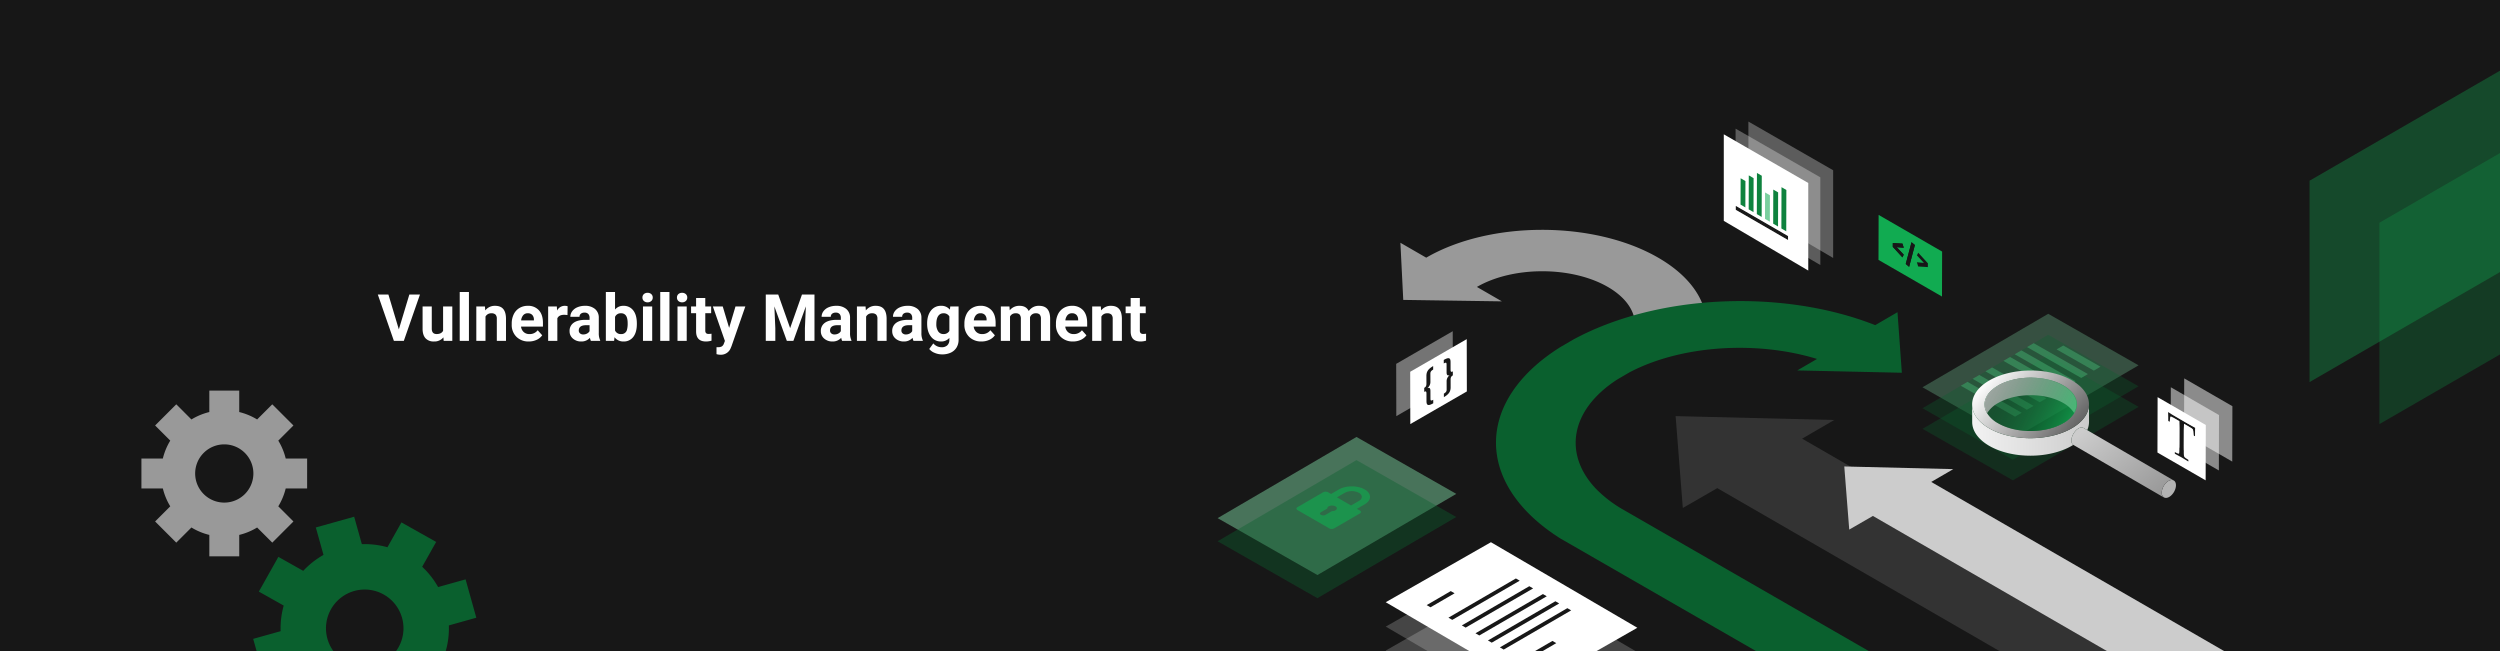 <?xml version="1.0" encoding="UTF-8"?>
<svg xmlns="http://www.w3.org/2000/svg" xmlns:xlink="http://www.w3.org/1999/xlink" width="1920" height="500" viewBox="0 0 1920 500">
  <rect x="0" y="0" width="1920" height="500" fill="#808080" stroke="none"/>
  <defs>
    <linearGradient id="linear-gradient" x1="1" y1="0.5" x2="0" y2="0.5" gradientUnits="objectBoundingBox">
      <stop offset="0" stop-color="#ccc"></stop>
      <stop offset="1" stop-color="#f2f2f2"></stop>
    </linearGradient>
    <linearGradient id="linear-gradient-2" x1="0.883" y1="0.803" x2="0.023" y2="0.326" gradientUnits="objectBoundingBox">
      <stop offset="0" stop-color="#666"></stop>
      <stop offset="1" stop-color="#fff"></stop>
    </linearGradient>
    <linearGradient id="linear-gradient-3" x1="0.945" y1="0.639" x2="0.043" y2="0.347" gradientUnits="objectBoundingBox">
      <stop offset="0" stop-color="#11ab51" stop-opacity="0.698"></stop>
      <stop offset="1" stop-color="#052b15" stop-opacity="0.243"></stop>
    </linearGradient>
    <linearGradient id="linear-gradient-4" x1="0.935" y1="0.866" x2="0.069" y2="0.126" gradientUnits="objectBoundingBox">
      <stop offset="0" stop-color="#999"></stop>
      <stop offset="1" stop-color="#ccc"></stop>
    </linearGradient>
    <clipPath id="clip-Banner_Vulnerability_Management_Kr.">
      <rect width="1920" height="500"></rect>
    </clipPath>
  </defs>
  <g id="Banner_Vulnerability_Management_Kr." clip-path="url(#clip-Banner_Vulnerability_Management_Kr.)">
    <rect width="1920" height="500" fill="#fff"></rect>
    <rect id="Rectangle_279" data-name="Rectangle 279" width="1920" height="500" fill="#171717"></rect>
    <g id="MORE_THAN_100_000_VULNERABILITY_TESTS" data-name="MORE THAN 100 000 VULNERABILITY TESTS" transform="translate(-4176.032 -1122.16)" style="isolation: isolate">
      <path id="Path_13965" data-name="Path 13965" d="M16.309-8.813l8.057-26.733H32.52L20.142,0H12.5L.171-35.547H8.3ZM50.537-2.686A8.848,8.848,0,0,1,43.311.488a8.345,8.345,0,0,1-6.482-2.441q-2.234-2.441-2.283-7.153v-17.31H41.6V-9.351q0,4.126,3.76,4.126,3.589,0,4.932-2.49v-18.7h7.08V0H50.732ZM70.142,0h-7.08V-37.5h7.08Zm12.3-26.416.22,3.052a9.223,9.223,0,0,1,7.593-3.54q4.2,0,6.25,2.466t2.1,7.373V0H91.553V-16.895a4.577,4.577,0,0,0-.977-3.259,4.372,4.372,0,0,0-3.247-1.013,4.854,4.854,0,0,0-4.468,2.539V0H75.806V-26.416ZM116.113.488a12.968,12.968,0,0,1-9.46-3.564,12.67,12.67,0,0,1-3.65-9.5v-.684a15.958,15.958,0,0,1,1.538-7.117,11.288,11.288,0,0,1,4.358-4.834,12.232,12.232,0,0,1,6.433-1.7,10.963,10.963,0,0,1,8.533,3.418q3.113,3.418,3.113,9.692v2.881H110.156a6.554,6.554,0,0,0,2.063,4.15A6.236,6.236,0,0,0,116.577-5.2a7.616,7.616,0,0,0,6.372-2.954l3.467,3.882a10.592,10.592,0,0,1-4.3,3.5A14.1,14.1,0,0,1,116.113.488Zm-.806-21.68a4.418,4.418,0,0,0-3.406,1.416,7.316,7.316,0,0,0-1.672,4.053h9.814v-.562a5.216,5.216,0,0,0-1.27-3.625A4.56,4.56,0,0,0,115.308-21.191ZM145.825-19.8a19.168,19.168,0,0,0-2.539-.2q-4,0-5.249,2.71V0h-7.056V-26.416h6.665l.2,3.149a6.538,6.538,0,0,1,5.884-3.638,7.393,7.393,0,0,1,2.2.317ZM163.794,0a7.835,7.835,0,0,1-.708-2.368A8.537,8.537,0,0,1,156.421.488a9.379,9.379,0,0,1-6.433-2.246,7.224,7.224,0,0,1-2.551-5.664,7.465,7.465,0,0,1,3.113-6.445q3.113-2.246,9-2.271h3.247v-1.514a4.353,4.353,0,0,0-.94-2.93,3.7,3.7,0,0,0-2.966-1.1,4.2,4.2,0,0,0-2.8.854,2.9,2.9,0,0,0-1.013,2.344h-7.056a7.087,7.087,0,0,1,1.416-4.248,9.36,9.36,0,0,1,4-3.064,14.592,14.592,0,0,1,5.811-1.111A11.529,11.529,0,0,1,167-24.451a8.583,8.583,0,0,1,2.869,6.9V-6.1a12.629,12.629,0,0,0,1.05,5.688V0Zm-5.835-4.907a6.077,6.077,0,0,0,2.881-.7,4.57,4.57,0,0,0,1.953-1.868v-4.541h-2.637q-5.3,0-5.64,3.662l-.024.415a2.825,2.825,0,0,0,.928,2.173A3.6,3.6,0,0,0,157.959-4.907ZM199.1-12.964q0,6.348-2.71,9.9A8.976,8.976,0,0,1,188.818.488a8.248,8.248,0,0,1-6.86-3.3L181.641,0h-6.348V-37.5h7.056v13.452A8.036,8.036,0,0,1,188.77-26.9a9.051,9.051,0,0,1,7.581,3.552q2.747,3.552,2.747,10Zm-7.056-.513q0-4-1.27-5.847a4.293,4.293,0,0,0-3.784-1.843,4.654,4.654,0,0,0-4.639,2.759V-7.983A4.717,4.717,0,0,0,187.036-5.2a4.356,4.356,0,0,0,4.492-3.369A17.38,17.38,0,0,0,192.041-13.477ZM210.889,0h-7.08V-26.416h7.08Zm-7.5-33.252a3.474,3.474,0,0,1,1.062-2.612,3.99,3.99,0,0,1,2.893-1.025,4,4,0,0,1,2.881,1.025,3.455,3.455,0,0,1,1.074,2.612,3.464,3.464,0,0,1-1.086,2.637,4.008,4.008,0,0,1-2.869,1.025,4.008,4.008,0,0,1-2.869-1.025A3.464,3.464,0,0,1,203.394-33.252ZM224.146,0h-7.08V-37.5h7.08ZM237.4,0h-7.08V-26.416h7.08Zm-7.5-33.252a3.474,3.474,0,0,1,1.062-2.612,3.99,3.99,0,0,1,2.893-1.025,4,4,0,0,1,2.881,1.025,3.455,3.455,0,0,1,1.074,2.612,3.464,3.464,0,0,1-1.086,2.637,4.008,4.008,0,0,1-2.869,1.025,4.008,4.008,0,0,1-2.869-1.025A3.464,3.464,0,0,1,229.907-33.252Zm21.753.342v6.494h4.517v5.176H251.66V-8.057a3.148,3.148,0,0,0,.562,2.1,2.82,2.82,0,0,0,2.148.635,11.252,11.252,0,0,0,2.075-.171V-.146a14.525,14.525,0,0,1-4.272.635q-7.422,0-7.568-7.5V-21.24h-3.857v-5.176H244.6V-32.91ZM269.971-9.985l4.883-16.431h7.568L271.8,4.1l-.586,1.392a8.052,8.052,0,0,1-7.812,5.176,11.1,11.1,0,0,1-3.125-.464V4.858l1.074.024a5.8,5.8,0,0,0,2.991-.61,4.01,4.01,0,0,0,1.55-2.026l.83-2.173-9.253-26.489h7.593Zm37.72-25.562,9.131,25.781L325.9-35.547h9.619V0h-7.349V-9.717l.732-16.772L319.312,0h-5.029l-9.57-26.465.732,16.748V0H298.12V-35.547ZM356.763,0a7.835,7.835,0,0,1-.708-2.368A8.537,8.537,0,0,1,349.39.488a9.379,9.379,0,0,1-6.433-2.246,7.224,7.224,0,0,1-2.551-5.664,7.465,7.465,0,0,1,3.113-6.445q3.113-2.246,9-2.271h3.247v-1.514a4.353,4.353,0,0,0-.94-2.93,3.7,3.7,0,0,0-2.966-1.1,4.2,4.2,0,0,0-2.8.854,2.9,2.9,0,0,0-1.013,2.344h-7.056a7.088,7.088,0,0,1,1.416-4.248,9.36,9.36,0,0,1,4-3.064,14.592,14.592,0,0,1,5.811-1.111,11.529,11.529,0,0,1,7.751,2.454,8.583,8.583,0,0,1,2.869,6.9V-6.1a12.629,12.629,0,0,0,1.05,5.688V0Zm-5.835-4.907a6.077,6.077,0,0,0,2.881-.7,4.57,4.57,0,0,0,1.953-1.868v-4.541h-2.637q-5.3,0-5.64,3.662l-.024.415a2.825,2.825,0,0,0,.928,2.173A3.6,3.6,0,0,0,350.928-4.907Zm23.828-21.509.22,3.052a9.223,9.223,0,0,1,7.593-3.54q4.2,0,6.25,2.466t2.1,7.373V0h-7.056V-16.895a4.577,4.577,0,0,0-.977-3.259,4.372,4.372,0,0,0-3.247-1.013,4.854,4.854,0,0,0-4.468,2.539V0h-7.056V-26.416ZM411.572,0a7.835,7.835,0,0,1-.708-2.368A8.537,8.537,0,0,1,404.2.488a9.379,9.379,0,0,1-6.433-2.246,7.224,7.224,0,0,1-2.551-5.664,7.465,7.465,0,0,1,3.113-6.445q3.113-2.246,9-2.271h3.247v-1.514a4.353,4.353,0,0,0-.94-2.93,3.7,3.7,0,0,0-2.966-1.1,4.2,4.2,0,0,0-2.8.854,2.9,2.9,0,0,0-1.013,2.344H395.8a7.088,7.088,0,0,1,1.416-4.248,9.36,9.36,0,0,1,4-3.064,14.592,14.592,0,0,1,5.811-1.111,11.529,11.529,0,0,1,7.751,2.454,8.583,8.583,0,0,1,2.869,6.9V-6.1A12.629,12.629,0,0,0,418.7-.415V0Zm-5.835-4.907a6.077,6.077,0,0,0,2.881-.7,4.57,4.57,0,0,0,1.953-1.868v-4.541h-2.637q-5.3,0-5.64,3.662l-.024.415a2.825,2.825,0,0,0,.928,2.173A3.6,3.6,0,0,0,405.737-4.907Zm16.309-8.5q0-6.079,2.893-9.79a9.374,9.374,0,0,1,7.8-3.711,8.221,8.221,0,0,1,6.763,2.979l.293-2.49h6.4V-.879a11.29,11.29,0,0,1-1.575,6.03,10.113,10.113,0,0,1-4.431,3.906A15.578,15.578,0,0,1,433.5,10.4a14.485,14.485,0,0,1-5.664-1.16,10.053,10.053,0,0,1-4.175-2.991l3.125-4.3a8.265,8.265,0,0,0,6.4,2.954,6.049,6.049,0,0,0,4.37-1.5,5.632,5.632,0,0,0,1.563-4.26V-2.271A8.161,8.161,0,0,1,432.69.488a9.35,9.35,0,0,1-7.7-3.723q-2.942-3.723-2.942-9.875Zm7.056.513a9.614,9.614,0,0,0,1.44,5.627A4.584,4.584,0,0,0,434.5-5.225a4.9,4.9,0,0,0,4.614-2.417V-18.75a4.89,4.89,0,0,0-4.565-2.417,4.613,4.613,0,0,0-3.992,2.075Q429.1-17.017,429.1-12.891ZM463.77.488a12.968,12.968,0,0,1-9.46-3.564,12.67,12.67,0,0,1-3.65-9.5v-.684a15.958,15.958,0,0,1,1.538-7.117,11.288,11.288,0,0,1,4.358-4.834,12.232,12.232,0,0,1,6.433-1.7,10.963,10.963,0,0,1,8.533,3.418q3.113,3.418,3.113,9.692v2.881H457.813a6.555,6.555,0,0,0,2.063,4.15A6.236,6.236,0,0,0,464.233-5.2a7.616,7.616,0,0,0,6.372-2.954l3.467,3.882a10.592,10.592,0,0,1-4.3,3.5A14.1,14.1,0,0,1,463.77.488Zm-.806-21.68a4.418,4.418,0,0,0-3.406,1.416,7.316,7.316,0,0,0-1.672,4.053H467.7v-.562a5.216,5.216,0,0,0-1.27-3.625A4.56,4.56,0,0,0,462.964-21.191Zm22.29-5.225.22,2.954a9.283,9.283,0,0,1,7.593-3.442q5.1,0,7.007,4.028a9.07,9.07,0,0,1,7.935-4.028q4.3,0,6.4,2.5t2.1,7.532V0h-7.08V-16.846a5.03,5.03,0,0,0-.879-3.284,3.9,3.9,0,0,0-3.1-1.038,4.4,4.4,0,0,0-4.395,3.027L501.074,0h-7.056V-16.821a4.969,4.969,0,0,0-.9-3.32,3.933,3.933,0,0,0-3.076-1.025,4.572,4.572,0,0,0-4.346,2.49V0h-7.056V-26.416ZM534.082.488a12.968,12.968,0,0,1-9.46-3.564,12.67,12.67,0,0,1-3.65-9.5v-.684a15.958,15.958,0,0,1,1.538-7.117,11.288,11.288,0,0,1,4.358-4.834,12.231,12.231,0,0,1,6.433-1.7,10.963,10.963,0,0,1,8.533,3.418q3.113,3.418,3.113,9.692v2.881H528.125a6.554,6.554,0,0,0,2.063,4.15A6.236,6.236,0,0,0,534.546-5.2a7.616,7.616,0,0,0,6.372-2.954l3.467,3.882a10.592,10.592,0,0,1-4.3,3.5A14.1,14.1,0,0,1,534.082.488Zm-.806-21.68a4.418,4.418,0,0,0-3.406,1.416,7.315,7.315,0,0,0-1.672,4.053h9.814v-.562a5.216,5.216,0,0,0-1.27-3.625A4.56,4.56,0,0,0,533.276-21.191Zm22.168-5.225.22,3.052a9.223,9.223,0,0,1,7.593-3.54q4.2,0,6.25,2.466t2.1,7.373V0h-7.056V-16.895a4.577,4.577,0,0,0-.977-3.259,4.372,4.372,0,0,0-3.247-1.013,4.854,4.854,0,0,0-4.468,2.539V0H548.8V-26.416ZM585.4-32.91v6.494h4.517v5.176H585.4V-8.057a3.148,3.148,0,0,0,.562,2.1,2.82,2.82,0,0,0,2.148.635,11.252,11.252,0,0,0,2.075-.171V-.146a14.525,14.525,0,0,1-4.272.635q-7.422,0-7.568-7.5V-21.24h-3.857v-5.176h3.857V-32.91Z" transform="translate(4466.033 1383.934)" fill="#fff"></path>
    </g>
    <g id="Gruppe_12279" data-name="Gruppe 12279" transform="translate(1827.413 68.919)" opacity="0.34">
      <g id="Gruppe_2872" data-name="Gruppe 2872" transform="translate(0 0)">
        <path id="Pfad_5267" data-name="Pfad 5267" d="M1783.262,89.231,1960.014-12.885V141.768L1783.262,243.884Z" transform="translate(-1783.262 12.885)" fill="#0e823e"></path>
      </g>
    </g>
    <g id="Gruppe_12499" data-name="Gruppe 12499" transform="translate(1773.739 36.663)" opacity="0.34">
      <g id="Gruppe_2872-2" data-name="Gruppe 2872-2" transform="translate(0 0)">
        <path id="Pfad_5267-2" data-name="Pfad 5267-2" d="M1718,50.013,1894.754-52.1V102.55L1718,204.666Z" transform="translate(-1718.002 52.103)" fill="#11ab51"></path>
      </g>
    </g>
    <g id="Group_5876" data-name="Group 5876" transform="translate(108.615 300.006)">
      <g id="Group_5873" data-name="Group 5873">
        <g id="Group_5872" data-name="Group 5872">
          <path id="Path_3587" data-name="Path 3587" d="M4362.678-259.69l16.25-16.25-11.637-11.637a48.262,48.262,0,0,0,5.7-13.737l16.445-.005.008-22.971-16.453-.005a48.389,48.389,0,0,0-5.7-13.742l11.633-11.632-8.127-8.127-8.127-8.127-11.632,11.632a48.4,48.4,0,0,0-13.741-5.7l0-16.445h-22.972l-.005,16.445a48.476,48.476,0,0,0-13.737,5.7l-11.632-11.632-16.258,16.25,11.637,11.636a48.262,48.262,0,0,0-5.7,13.742l-16.446,0,0,22.975,16.454.005a48.143,48.143,0,0,0,5.692,13.737L4272.7-275.945l8.127,8.128,8.123,8.131,11.636-11.637a48.2,48.2,0,0,0,13.742,5.7l0,16.454,22.971-.009.005-16.445a48.291,48.291,0,0,0,13.741-5.7ZM4310-297a22.345,22.345,0,0,1,0-31.612,22.351,22.351,0,0,1,31.616,0,22.35,22.35,0,0,1,0,31.616A22.345,22.345,0,0,1,4310-297Z" transform="translate(-4262.183 376.431)" fill="#999"></path>
        </g>
      </g>
      <g id="Group_5875" data-name="Group 5875" transform="translate(85.817 96.84)">
        <g id="Group_5874" data-name="Group 5874">
          <path id="Path_3588" data-name="Path 3588" d="M4500.012-139.281l15-26.667-19.1-10.74a64.265,64.265,0,0,0,2.377-19.654l21.08-5.909-8.242-29.452-21.088,5.9a64.509,64.509,0,0,0-12.236-15.569l10.734-19.087-13.333-7.5-13.339-7.5-10.734,19.086a64.538,64.538,0,0,0-19.659-2.367l-5.91-21.079-29.449,8.249,5.9,21.082a64.461,64.461,0,0,0-15.559,12.24l-19.092-10.737-15,26.669,19.1,10.74a64.136,64.136,0,0,0-2.368,19.66l-21.085,5.9,8.246,29.455,21.092-5.908a64.072,64.072,0,0,0,12.23,15.568l-10.736,19.09,13.338,7.5,13.33,7.5,10.739-19.1a64.05,64.05,0,0,0,19.661,2.367l5.908,21.091,29.448-8.256-5.9-21.081a64.475,64.475,0,0,0,15.57-12.235Zm-80.914-28.91a29.751,29.751,0,0,1-11.355-40.524,29.756,29.756,0,0,1,40.531-11.356,29.754,29.754,0,0,1,11.345,40.53A29.75,29.75,0,0,1,4419.1-168.191Z" transform="translate(-4348 279.815)" fill="#0a602e"></path>
        </g>
      </g>
    </g>
    <g id="Group_12820" data-name="Group 12820" transform="translate(1072.274 254.364)">
      <g id="Group_11248" data-name="Group 11248" transform="translate(0)" opacity="0.4">
        <g id="Group_11247" data-name="Group 11247">
          <g id="Group_11246" data-name="Group 11246">
            <g id="Group_11245" data-name="Group 11245" style="isolation: isolate">
              <g id="Group_11244" data-name="Group 11244">
                <path id="Path_11519" data-name="Path 11519" d="M5799.035,1393.581l-43.421,25.072-.09-40.167,43.421-25.072Z" transform="translate(-5755.523 -1353.414)" fill="#fff"></path>
              </g>
            </g>
          </g>
        </g>
      </g>
      <g id="Group_11253" data-name="Group 11253" transform="translate(10.763 6.086)">
        <g id="Group_11252" data-name="Group 11252">
          <g id="Group_11251" data-name="Group 11251">
            <g id="Group_11250" data-name="Group 11250" style="isolation: isolate">
              <g id="Group_11249" data-name="Group 11249">
                <path id="Path_11520" data-name="Path 11520" d="M5810.7,1400.18l-43.422,25.072-.09-40.167,43.422-25.072Z" transform="translate(-5767.193 -1360.013)" fill="#fff"></path>
              </g>
            </g>
          </g>
          <path id="Path_11521" data-name="Path 11521" d="M5802.115,1389.077l-.01-3.077c-1.344.775-1.728.32-1.733-1.348l-.017-5.817c-.009-3.134-1.161-3.937-5.212-1.6l.007,2.694c1.609-.929,2.141-.739,2.145.636l.018,6.144c.006,2.4.871,2.636,2.325,2.271a5.76,5.76,0,0,0-2.3,4.877l.018,6.144c0,1.375-.554,2.194-2.134,3.106l.008,2.694c4.052-2.339,5.2-4.5,5.187-7.6l-.017-5.818c0-1.668.375-2.531,1.72-3.307" transform="translate(-5769.366 -1361.247)" fill="#171717"></path>
          <path id="Path_11522" data-name="Path 11522" d="M5785.734,1385.149l-.007-2.695c-4.042,2.334-5.186,4.463-5.177,7.6l.017,5.817c0,1.668-.376,2.566-1.7,3.33l.008,3.078c1.324-.765,1.709-.343,1.714,1.325l.016,5.817c.009,3.1,1.161,3.937,5.2,1.6l-.008-2.695c-1.58.912-2.14.739-2.144-.636l-.018-6.143c-.007-2.368-.872-2.6-2.325-2.2a5.892,5.892,0,0,0,2.3-4.943l-.018-6.144c0-1.375.534-2.183,2.133-3.106" transform="translate(-5768.102 -1361.758)" fill="#171717"></path>
        </g>
      </g>
    </g>
    <g id="Group_14017" data-name="Group 14017" transform="translate(130.927 24.898)">
      <g id="Group_12807" data-name="Group 12807" transform="translate(1155.942 294.683)">
        <path id="Path_12913" data-name="Path 12913" d="M1321.476,279.6l-24.655,14.328,360.294,208.016-65.271,37.931L1231.652,331.922l-26.445,15.25-5.542-70.548Z" transform="translate(-1199.664 -276.624)" fill="#333"></path>
      </g>
      <g id="Group_12808" data-name="Group 12808" transform="translate(1285.481 333.345)">
        <path id="Path_12914" data-name="Path 12914" d="M1513,352.52l-16.944,9.847,600.263,346.562L2051.464,735,1451.276,388.48l-18.18,10.478-3.8-48.482Z" transform="translate(-1429.292 -350.476)" fill="#ccc"></path>
      </g>
      <g id="Group_12810" data-name="Group 12810" transform="translate(944.581 151.615)">
        <path id="Path_12915" data-name="Path 12915" d="M1040.18,140.628c4.461-13.06-2.074-27.167-19.579-37.268-27.792-16.047-72.886-16.054-100.526.008l19.191,11.08-75.761-1.122-2.192-43.888,19.832,11.451c49.023-28.492,128.781-28.509,178.142-.009,19.883,11.485,31.8,25.844,35.709,40.769A256.5,256.5,0,0,0,1040.18,140.628Z" transform="translate(-861.313 -59.512)" fill="#999"></path>
      </g>
      <path id="Path_12916" data-name="Path 12916" d="M1309.088,148.357l3.342,46.5-80.3-1.781,15.163-8.811c-46.055-14.161-104.075-10.723-144.084,10.32l-9.4,5.5c-36.122,23.424-41.511,57.241-16.307,83.875a95.36,95.36,0,0,0,21.593,16.415l322.047,185.447-46.229-1.014,2.005,25.391-326.7-188.042c-65.979-41.637-66.007-105.741.181-147.136l9.408-5.493c64.629-35.2,160.974-39.332,232.179-11.228Z" transform="translate(17.256 66.51)" fill="#0a602e"></path>
      <g id="Group_12816" data-name="Group 12816" transform="translate(1345.522 216.102)">
        <g id="Group_12815" data-name="Group 12815">
          <g id="Group_12811" data-name="Group 12811" transform="translate(0.015)" opacity="0.31">
            <path id="Path_12917" data-name="Path 12917" d="M1524.146,207.1l-69.39-39.576L1358.2,223.959l69.393,39.574Z" transform="translate(-1358.196 -167.524)" fill="#7acf9e"></path>
          </g>
          <g id="Group_12812" data-name="Group 12812" transform="translate(0 16.086)" opacity="0.31">
            <path id="Path_12918" data-name="Path 12918" d="M1524.126,228.2l-69.39-39.576-96.559,56.435,69.393,39.574Z" transform="translate(-1358.177 -188.624)" fill="#0a602e"></path>
          </g>
          <g id="Group_12813" data-name="Group 12813" transform="translate(0.056 31.901)" opacity="0.31">
            <path id="Path_12919" data-name="Path 12919" d="M1524.2,248.943l-69.39-39.576L1358.25,265.8l69.393,39.574Z" transform="translate(-1358.25 -209.367)" fill="#0a602e"></path>
          </g>
          <g id="Group_12814" data-name="Group 12814" transform="translate(29.448 22.556)" opacity="0.42">
            <path id="Path_12920" data-name="Path 12920" d="M1401.918,236.083l41.653,23.734-5.115,2.99L1396.8,239.073Z" transform="translate(-1396.802 -206.37)" fill="#49be7a"></path>
            <path id="Path_12921" data-name="Path 12921" d="M1413.81,229.133l41.653,23.734-5.115,2.99-41.653-23.734Z" transform="translate(-1399.628 -204.719)" fill="#49be7a"></path>
            <path id="Path_12922" data-name="Path 12922" d="M1426.746,221.572l41.653,23.734-5.115,2.99-41.653-23.734Z" transform="translate(-1402.702 -202.922)" fill="#49be7a"></path>
            <path id="Path_12923" data-name="Path 12923" d="M1444.841,211l41.653,23.734-5.115,2.99-41.653-23.734Z" transform="translate(-1407.001 -200.409)" fill="#49be7a"></path>
            <path id="Path_12924" data-name="Path 12924" d="M1456.2,204.355l41.653,23.734-5.115,2.99-41.653-23.734Z" transform="translate(-1409.701 -198.831)" fill="#49be7a"></path>
            <path id="Path_12925" data-name="Path 12925" d="M1468.6,197.11l41.653,23.734-5.115,2.99L1463.486,200.1Z" transform="translate(-1412.647 -197.11)" fill="#49be7a"></path>
            <path id="Path_12926" data-name="Path 12926" d="M1498.4,199.467l28.6,16.286-5.115,2.99-28.6-16.286Z" transform="translate(-1419.729 -197.67)" fill="#49be7a"></path>
          </g>
        </g>
      </g>
      <g id="Group_8120" data-name="Group 8120" transform="translate(933.267 391.523)">
        <g id="Group_8106" data-name="Group 8106" transform="translate(0.065 18.731)" opacity="0.2">
          <path id="Path_5084" data-name="Path 5084" d="M5267.454,1595.7l80.8-46.079,112.429,65.711-80.8,46.079Z" transform="translate(-5267.454 -1549.618)" fill="#fff"></path>
        </g>
        <g id="Group_8107" data-name="Group 8107" transform="translate(0 37.145)" opacity="0.2">
          <path id="Path_5085" data-name="Path 5085" d="M5267.39,1613.766l80.8-46.079,112.429,65.711-80.8,46.079Z" transform="translate(-5267.39 -1567.687)" fill="#fff"></path>
        </g>
        <g id="Group_8109" data-name="Group 8109" transform="translate(0.047 0)">
          <g id="Group_8108" data-name="Group 8108">
            <path id="Path_5086" data-name="Path 5086" d="M5267.436,1577.317l80.8-46.079,112.431,65.709-80.8,46.079Z" transform="translate(-5267.436 -1531.238)" fill="#fff"></path>
          </g>
        </g>
        <g id="Group_8119" data-name="Group 8119" transform="translate(31.486 27.836)">
          <g id="Group_8118" data-name="Group 8118">
            <g id="Group_8110" data-name="Group 8110" transform="translate(0 9.702)">
              <path id="Path_5087" data-name="Path 5087" d="M5319.729,1569.766l-18.51,10.756-2.935-1.694,18.51-10.755Z" transform="translate(-5298.285 -1568.073)" fill="#171717"></path>
            </g>
            <g id="Group_8114" data-name="Group 8114" transform="translate(16.714)">
              <g id="Group_8111" data-name="Group 8111">
                <path id="Path_5088" data-name="Path 5088" d="M5369.445,1560.245l-51.811,30.116-2.947-1.7,51.811-30.109Z" transform="translate(-5314.687 -1558.553)" fill="#171717"></path>
              </g>
              <g id="Group_8112" data-name="Group 8112" transform="translate(30.328 17.507)">
                <path id="Path_5089" data-name="Path 5089" d="M5399.194,1577.425l-51.813,30.11-2.934-1.694,51.813-30.109Z" transform="translate(-5344.447 -1575.732)" fill="#171717"></path>
              </g>
              <g id="Group_8113" data-name="Group 8113" transform="translate(39.514 22.809)">
                <path id="Path_5090" data-name="Path 5090" d="M5408.208,1582.63l-51.813,30.11-2.935-1.695,51.812-30.11Z" transform="translate(-5353.461 -1580.935)" fill="#171717"></path>
              </g>
            </g>
            <g id="Group_8115" data-name="Group 8115" transform="translate(72.207 47.977)">
              <path id="Path_5091" data-name="Path 5091" d="M5396.471,1607.329l-24.386,14.171-2.946-1.7,24.384-14.172Z" transform="translate(-5369.14 -1605.631)" fill="#171717"></path>
            </g>
            <g id="Group_8116" data-name="Group 8116" transform="translate(37.485 11.989)">
              <path id="Path_5092" data-name="Path 5092" d="M5389.816,1572.012,5338,1602.121l-2.936-1.694,51.813-30.11Z" transform="translate(-5335.068 -1570.317)" fill="#171717"></path>
            </g>
            <g id="Group_8117" data-name="Group 8117" transform="translate(27.012 5.943)">
              <path id="Path_5093" data-name="Path 5093" d="M5379.539,1566.078l-51.813,30.11-2.934-1.694,51.813-30.109Z" transform="translate(-5324.792 -1564.385)" fill="#171717"></path>
            </g>
          </g>
        </g>
      </g>
      <g id="Group_12821" data-name="Group 12821" transform="translate(1525.994 265.7)">
        <g id="Group_11242" data-name="Group 11242" transform="translate(0 0)">
          <g id="Group_11238" data-name="Group 11238" transform="translate(10.141)">
            <path id="Path_11515" data-name="Path 11515" d="M5129.884,1307.619l37.012,21.367.121-42.531L5130,1265.088Z" transform="translate(-5119.592 -1265.088)" fill="#fff" opacity="0.5"></path>
            <g id="Group_11237" data-name="Group 11237" transform="translate(0 6.81)" opacity="0.5">
              <g id="Group_11236" data-name="Group 11236">
                <path id="Path_11516" data-name="Path 11516" d="M5115.1,1317.405l37.013,21.367.121-42.531-37.012-21.367Z" transform="translate(-5115.095 -1274.875)" fill="#fff"></path>
              </g>
            </g>
          </g>
          <g id="Group_11241" data-name="Group 11241" transform="translate(0 14.415)">
            <g id="Group_11239" data-name="Group 11239" transform="translate(8.165 11.52)">
              <path id="Path_11517" data-name="Path 11517" d="M5112.414,1302.356l-.158.09q.149,1.93.14,6.5l.142.244.833.482.142-.1.2-1.766a14.39,14.39,0,0,1,.229-1.711c.049-.2.136-.31.256-.347a3.012,3.012,0,0,1,1.157.416c.649.305,1.379.689,2.179,1.152l3.356,1.938q.126,4.691.127,5.4l-.034,11.889-.049,3.96c-.016,1.528-.051,2.5-.1,2.933s-.138.673-.252.751a.884.884,0,0,1-.649,0,16.344,16.344,0,0,1-2.376-1.14l-.125.053,0,1.02.125.235c3.024,1.633,4.718,2.561,5.073,2.765.382.221,2.065,1.242,5.056,3.082l.146-.078,0-1.021-.148-.209q-1.666-1.039-2.206-1.475a3.28,3.28,0,0,1-.729-.741,3.14,3.14,0,0,1-.308-1.005,20.928,20.928,0,0,1-.112-2.88l-.026-4.329.034-11.889c0-.213.054-1.963.156-5.24l2.642,1.526c1.089.629,2.033,1.2,2.822,1.711a3.781,3.781,0,0,1,1.377,1.215,10.7,10.7,0,0,1,.338,2.389l.174,1.983.158.273.817.472.142-.081q.046-4.893.175-6.313l-.157-.273q-3.089-1.623-10.275-5.769Q5115.374,1304.228,5112.414,1302.356Z" transform="translate(-5112.255 -1302.356)" fill="#171717"></path>
            </g>
            <g id="Group_11240" data-name="Group 11240">
              <path id="Path_11518" data-name="Path 11518" d="M5137.534,1349.7l-37.011-21.368.121-42.528,37.01,21.368Zm-28.707-45.789.141.245.833.481.143-.1.2-1.766a14.63,14.63,0,0,1,.229-1.712c.049-.2.137-.31.257-.346a3.02,3.02,0,0,1,1.156.416c.648.305,1.379.69,2.18,1.152l3.356,1.938q.125,4.691.126,5.4l-.034,11.889-.049,3.96q-.023,2.291-.1,2.933c-.056.426-.138.673-.252.751a.893.893,0,0,1-.651,0,16.59,16.59,0,0,1-2.376-1.14l-.125.053,0,1.02.125.235c3.023,1.633,4.718,2.561,5.072,2.766.381.221,2.065,1.242,5.056,3.082l.147-.078,0-1.021-.148-.209q-1.666-1.039-2.205-1.475a3.279,3.279,0,0,1-.729-.741,3.144,3.144,0,0,1-.308-1.006,21.2,21.2,0,0,1-.113-2.88l-.024-4.329.034-11.889c0-.212.054-1.963.155-5.24l2.643,1.526c1.09.629,2.033,1.2,2.822,1.71a3.781,3.781,0,0,1,1.377,1.215,10.764,10.764,0,0,1,.337,2.39l.175,1.982.157.273.818.472.142-.081q.046-4.893.176-6.314l-.158-.273q-3.089-1.623-10.275-5.769-7.332-4.233-10.292-6.105l-.158.09q.148,1.93.139,6.5" transform="translate(-5100.523 -1285.802)" fill="#fff"></path>
            </g>
          </g>
        </g>
      </g>
      <g id="Group_11651" data-name="Group 11651" transform="translate(804.185 310.691)">
        <g id="Group_11649" data-name="Group 11649" transform="translate(0 0)">
          <g id="Group_8229" data-name="Group 8229" transform="translate(0)">
            <g id="Group_8225" data-name="Group 8225" transform="translate(0.016)" opacity="0.5">
              <path id="Path_5178" data-name="Path 5178" d="M1276.481,274.129l-76.639-43.71L1093.2,292.749l76.643,43.708Z" transform="translate(-1093.195 -230.419)" fill="#7acf9e"></path>
            </g>
            <g id="Group_8226" data-name="Group 8226" transform="translate(0 17.767)" opacity="0.4">
              <path id="Path_5179" data-name="Path 5179" d="M1276.466,289.878l-76.639-43.71L1093.181,308.5l76.642,43.708Z" transform="translate(-1093.181 -246.168)" fill="#0a602e"></path>
            </g>
          </g>
        </g>
        <g id="Group_8961" data-name="Group 8961" transform="translate(60.559 37.941)" opacity="0.93">
          <g id="Group_8960" data-name="Group 8960" transform="translate(0)">
            <path id="Path_5893" data-name="Path 5893" d="M1171.73,891.762c-.182,1.891-1.515,3.767-4.016,5.219l-6.046,3.523,2.273,1.286a1.19,1.19,0,0,1,0,2.253l-19.668,11.419a4.279,4.279,0,0,1-3.879,0l-17.88-10.33-3.667-2.1-2.773-1.6c-1.076-.62-1.076-1.6-.015-2.223l2.818-1.633,3.682-2.147,6.319-3.661,6.849-3.978a4.311,4.311,0,0,1,3.894,0l2.258,1.3,6.031-3.494c5.44-3.146,14.273-3.146,19.744,0C1170.594,887.286,1171.958,889.539,1171.73,891.762Zm-26.486,6.822a5.788,5.788,0,0,0-5.228,0,1.739,1.739,0,0,0-1.046,1.664l-4.909,2.843c-.97.559-.97,1.467.015,2.027a3.86,3.86,0,0,0,3.5,0l5-2.9a5.245,5.245,0,0,0,2.682-.6C1146.683,900.776,1146.683,899.416,1145.244,898.584Zm17.971-10.421a11.945,11.945,0,0,0-10.834,0l-6.031,3.493.182.106,10.667,6.156,6.046-3.494a4.137,4.137,0,0,0,2.182-2.662C1165.655,890.477,1164.927,889.145,1163.215,888.163Z" transform="translate(-1115.266 -883.232)" fill="rgba(17,171,81,0.67)"></path>
          </g>
        </g>
      </g>
      <g id="Group_12873" data-name="Group 12873" transform="translate(1383.668 259.656)">
        <path id="Path_5313" data-name="Path 5313" d="M1395.021-642.652a7.408,7.408,0,0,0,0,1.166v.021a3.2,3.2,0,0,0,.031.44,3.76,3.76,0,0,0,1.648,2.61.233.233,0,0,0,.072.042c2.191,1.177,5.59-.706,7.647-4.26s1.976-7.442-.133-8.742l-.174-.093a.425.425,0,0,0-.1-.05l.1.061c-1.638-.861-3.942-.011-5.856,1.954a9.914,9.914,0,0,0-1.1,1.311,10.345,10.345,0,0,0-.665,1.024,10.6,10.6,0,0,0-.983,2.17A10.73,10.73,0,0,0,1395.021-642.652Z" transform="translate(-1249.374 735.86)" fill="#b3b3b3"></path>
        <g id="Group_8373" data-name="Group 8373" transform="translate(0)">
          <path id="Path_5314" data-name="Path 5314" d="M1460.207-708.389l.041,13.441c.02,6.6,4.361,13.207,13.042,18.254,17.455,10.145,45.873,10.145,63.451,0,.4-.235.788-.471,1.177-.706-2.057-1.31-1.924-5.078.113-8.6,2.078-3.593,5.528-5.672,7.709-4.412.041.03.082.051.123.082l.082.062,2.651,1.546a15.943,15.943,0,0,0,1.392-6.49l-.041-13.114v-.267c0,.287-.01.574-.021.861a16.383,16.383,0,0,1-.2,1.72,18.468,18.468,0,0,1-3.911,8.333,26.427,26.427,0,0,1-2.129,2.344q-.292.292-.584.553c-.195.184-.4.368-.594.553-.41.358-.85.727-1.3,1.074-.676.532-1.382,1.044-2.129,1.547s-1.556,1-2.375,1.474c-17.567,10.145-45.986,10.145-63.441,0-.44-.256-.86-.512-1.28-.778-.358-.225-.717-.451-1.055-.687-.246-.163-.481-.327-.727-.5-.225-.164-.461-.338-.686-.5-.327-.245-.655-.5-.972-.757a31.306,31.306,0,0,1-2.713-2.477c-.358-.37-.686-.737-1-1.117-.266-.316-.522-.635-.778-.961s-.491-.666-.727-1.014a2.42,2.42,0,0,1-.133-.2c-.174-.247-.328-.5-.481-.747a17.206,17.206,0,0,1-2.2-5.6c-.062-.3-.1-.593-.154-.9A16.54,16.54,0,0,1,1460.207-708.389Z" transform="translate(-1460.207 734.512)" fill="url(#linear-gradient)"></path>
          <path id="Pfad_5364" data-name="Pfad 5364" d="M1473.474-726.291c17.585-10.158,46.009-10.158,63.474-.01,8.706,5.056,13.048,11.684,13.036,18.311-.012,4.594-2.1,9.178-6.265,13.255-.386.374-.78.737-1.187,1.1s-.847.726-1.3,1.077c-.671.53-1.384,1.044-2.132,1.55s-1.551,1-2.375,1.473c-17.564,10.145-45.986,10.145-63.441,0-.442-.253-.858-.516-1.275-.78-.362-.22-.714-.451-1.055-.682-.494-.33-.968-.671-1.418-1.011a30.672,30.672,0,0,1-3.681-3.231c-.353-.363-.682-.737-1-1.111a22.377,22.377,0,0,1-1.5-1.979c-.22-.317-.429-.638-.618-.955a17.133,17.133,0,0,1-2.2-5.595c-.066-.3-.11-.594-.154-.9a15.194,15.194,0,0,1-.143-2.012C1460.219-714.484,1464.627-721.188,1473.474-726.291Zm-1.747,25.192a22.687,22.687,0,0,0,8.31,7.66c13.772,8,36.126,8,49.976,0a22.957,22.957,0,0,0,8.518-7.869,12.937,12.937,0,0,0,1.935-6.693,11.77,11.77,0,0,0-.374-2.946c-.077-.318-.164-.637-.275-.955a15.936,15.936,0,0,0-3.781-5.991,4.069,4.069,0,0,0-.429-.451,27.085,27.085,0,0,0-5.407-4.055c-13.773-7.991-36.16-8-50.021,0-6.968,4.022-10.441,9.3-10.431,14.574a13,13,0,0,0,1.979,6.729Z" transform="translate(-1460.237 733.911)" fill="url(#linear-gradient-2)"></path>
          <path id="Pfad_5365" data-name="Pfad 5365" d="M1469.538-707.95a13,13,0,0,0,1.979,6.726,22.863,22.863,0,0,1,8.5-7.861c13.859-8,36.248-8,50.009,0a22.991,22.991,0,0,1,8.3,7.65,12.938,12.938,0,0,0,1.935-6.694,11.776,11.776,0,0,0-.374-2.946c-.077-.318-.165-.637-.274-.956a15.934,15.934,0,0,0-3.782-5.99,5.3,5.3,0,0,0-.429-.451,27.075,27.075,0,0,0-5.407-4.055c-13.772-7.99-36.16-8-50.021,0C1473-718.5,1469.528-713.226,1469.538-707.95Z" transform="translate(-1460.027 734.039)" fill="#ccc"></path>
          <path id="Path_5315" data-name="Path 5315" d="M1469.275-707.954a12.941,12.941,0,0,0,1.979,6.722v.009a22.689,22.689,0,0,0,8.312,7.659c13.771,8,36.127,8,49.977,0a22.98,22.98,0,0,0,8.515-7.87,12.9,12.9,0,0,0,1.935-6.7,11.808,11.808,0,0,0-.372-2.941c-.079-.318-.167-.645-.273-.963a15.775,15.775,0,0,0-1.555-3.206c-.159-.256-.327-.494-.494-.741a16.649,16.649,0,0,0-1.74-2.041.671.671,0,0,0-.106-.115,3.732,3.732,0,0,0-.318-.336,27.193,27.193,0,0,0-5.405-4.054c-13.771-7.993-36.162-8-50.021,0-.433.248-.857.5-1.263.769s-.8.521-1.184.794c-.574.406-1.113.822-1.616,1.237-.345.283-.672.574-.981.857-.159.15-.309.292-.459.442s-.3.291-.442.441C1470.768-714.879,1469.267-711.416,1469.275-707.954Z" transform="translate(-1459.493 734.039)" fill="url(#linear-gradient-3)"></path>
          <path id="Path_5316" data-name="Path 5316" d="M1398.238-677.814a1.032,1.032,0,0,0,.133.092l69.481,40.345a3.8,3.8,0,0,1-1.648-2.713,3.211,3.211,0,0,1-.031-.44v-.021a7.241,7.241,0,0,1-.01-1.156,10.97,10.97,0,0,1,.5-2.355,10.6,10.6,0,0,1,.983-2.17,10.373,10.373,0,0,1,.665-1.024,11.774,11.774,0,0,1,1.1-1.311c1.915-1.966,4.218-2.815,5.856-1.954l-.1-.061h-.01l-66.236-38.554-2.651-1.546-.082-.062c-.041-.031-.082-.052-.123-.082-2.18-1.259-5.631.819-7.708,4.412C1396.313-682.891,1396.18-679.124,1398.238-677.814Z" transform="translate(-1320.526 734.925)" fill="url(#linear-gradient-4)"></path>
        </g>
      </g>
    </g>
    <g id="Group_12819" data-name="Group 12819" transform="translate(1442.683 165.047)">
      <g id="Group_11258" data-name="Group 11258" transform="translate(29.485 29.043)">
        <path id="Path_11525" data-name="Path 11525" d="M5637.3,1528.367l7.4,8.1-.009,2.926-7.431-.472-.993-3.245,5.419.5-5.4-5.785Z" transform="translate(-5636.272 -1528.367)" fill="#171717"></path>
      </g>
      <g id="Group_11259" data-name="Group 11259" transform="translate(0 0)">
        <path id="Path_11526" data-name="Path 11526" d="M5599.707,1492.254l48.769,28.157-.1,34.545-48.769-28.158Zm23.426,39.889,4.419-16.75-2.581-2.163-4.435,16.712,2.6,2.2m14.385.185.008-2.927-7.4-8.1-1.013,2.033,5.4,5.786-5.42-.505.994,3.245,7.431.472m-18.524-9.549-5.419-5.753,5.435.473-1-3.2-7.426-.451-.008,2.92,7.4,8.093,1.013-2.086" transform="translate(-5599.609 -1492.254)" fill="#11ab51"></path>
      </g>
      <g id="Group_11260" data-name="Group 11260" transform="translate(10.968 21.598)">
        <path id="Path_11527" data-name="Path 11527" d="M5620.68,1519.561l1,3.2-5.435-.473,5.42,5.753-1.014,2.086-7.4-8.092.008-2.92Z" transform="translate(-5613.247 -1519.11)" fill="#171717"></path>
      </g>
      <g id="Group_11261" data-name="Group 11261" transform="translate(20.929 20.975)">
        <path id="Path_11528" data-name="Path 11528" d="M5630.066,1518.335l2.581,2.164-4.419,16.75-2.6-2.2Z" transform="translate(-5625.632 -1518.335)" fill="#171717"></path>
      </g>
    </g>
    <g id="Group_14018" data-name="Group 14018" transform="translate(-228.021 -201.93)">
      <g id="Group_12588" data-name="Group 12588" transform="translate(1551.891 295.291)">
        <g id="Group_11963" data-name="Group 11963" transform="translate(9.055 5.44)" opacity="0.3">
          <g id="Group_11962" data-name="Group 11962" transform="translate(0 0)">
            <g id="Group_11961" data-name="Group 11961">
              <path id="Path_12198" data-name="Path 12198" d="M1857.65,2072.2v67.36l-65.089-38.169v-66.584Z" transform="translate(-1792.56 -2034.809)" fill="#fff"></path>
            </g>
          </g>
        </g>
        <g id="Group_11963-2" data-name="Group 11963" transform="translate(18.894)" opacity="0.3">
          <g id="Group_11962-2" data-name="Group 11962" transform="translate(0)">
            <g id="Group_11961-2" data-name="Group 11961">
              <path id="Path_12198-2" data-name="Path 12198" d="M1857.65,2072.2v67.36l-65.089-38.169v-66.584Z" transform="translate(-1792.56 -2034.809)" fill="#fff"></path>
            </g>
          </g>
        </g>
        <g id="Group_12165" data-name="Group 12165" transform="translate(0 9.79)">
          <g id="Group_11963-2-2" data-name="Group 11963-2">
            <g id="Group_11962-4" data-name="Group 11962-4">
              <g id="Group_11961-4" data-name="Group 11961-4">
                <path id="Path_12198-4" data-name="Path 12198-4" d="M1842.709,2079.266v67.248l-64.875-38.155v-66.476Z" transform="translate(-1777.834 -2041.883)" fill="#fff"></path>
              </g>
            </g>
          </g>
          <g id="Group_11960" data-name="Group 11960" transform="translate(12.873 29.672)">
            <g id="Group_11959" data-name="Group 11959">
              <g id="Group_11953" data-name="Group 11953" transform="translate(0 4.068)">
                <path id="Path_12192" data-name="Path 12192" d="M1802.523,2098.9l-.057,20.247-3.7-2.162.056-20.234Z" transform="translate(-1798.768 -2096.75)" fill="#0e823e"></path>
              </g>
              <g id="Group_11954" data-name="Group 11954" transform="translate(6.243 1.857)">
                <path id="Path_12193" data-name="Path 12193" d="M1812.7,2095.3l-.073,26.113-3.708-2.168.073-26.095Z" transform="translate(-1808.921 -2093.155)" fill="#0e823e"></path>
              </g>
              <g id="Group_11955" data-name="Group 11955" transform="translate(12.502)">
                <path id="Path_12194" data-name="Path 12194" d="M1822.9,2092.286l-.089,31.63-3.715-2.171.089-31.61Z" transform="translate(-1819.098 -2090.135)" fill="#0e823e"></path>
              </g>
              <g id="Group_11956" data-name="Group 11956" transform="translate(18.774 14.974)">
                <path id="Path_12195" data-name="Path 12195" d="M1833.079,2116.648l-.058,20.315-3.723-2.177.057-20.3Z" transform="translate(-1829.298 -2114.485)" fill="#7acf9e"></path>
              </g>
              <g id="Group_11957" data-name="Group 11957" transform="translate(25.059 12.766)">
                <path id="Path_12196" data-name="Path 12196" d="M1843.325,2113.061l-.073,26.2-3.732-2.181.074-26.184Z" transform="translate(-1839.519 -2110.895)" fill="#0e823e"></path>
              </g>
              <g id="Group_11958" data-name="Group 11958" transform="translate(31.36 10.914)">
                <path id="Path_12197" data-name="Path 12197" d="M1853.595,2110.052l-.09,31.737-3.74-2.187.089-31.718Z" transform="translate(-1849.765 -2107.884)" fill="#0e823e"></path>
              </g>
            </g>
          </g>
          <path id="Path_12289" data-name="Path 12289" d="M1832.766,2155.328v1.815l-.292-.17-7.3-4.216-31.518-18.2v-1.815l34.661,20.017,4.155,2.4Z" transform="translate(-1783.928 -2076.869)" fill="#171717"></path>
          <path id="Path_12289_-_Outline" data-name="Path 12289 - Outline" d="M1833.266,2158.014l-1.044-.608-7.3-4.215-31.768-18.346v-2.969l39.565,22.848.542.32Zm-39.107-23.747,38.107,22.009v-.662l-.046-.027-4.151-2.4-33.911-19.584Z" transform="translate(-1783.928 -2076.869)" fill="#171717"></path>
        </g>
      </g>
    </g>
  </g>
</svg>
